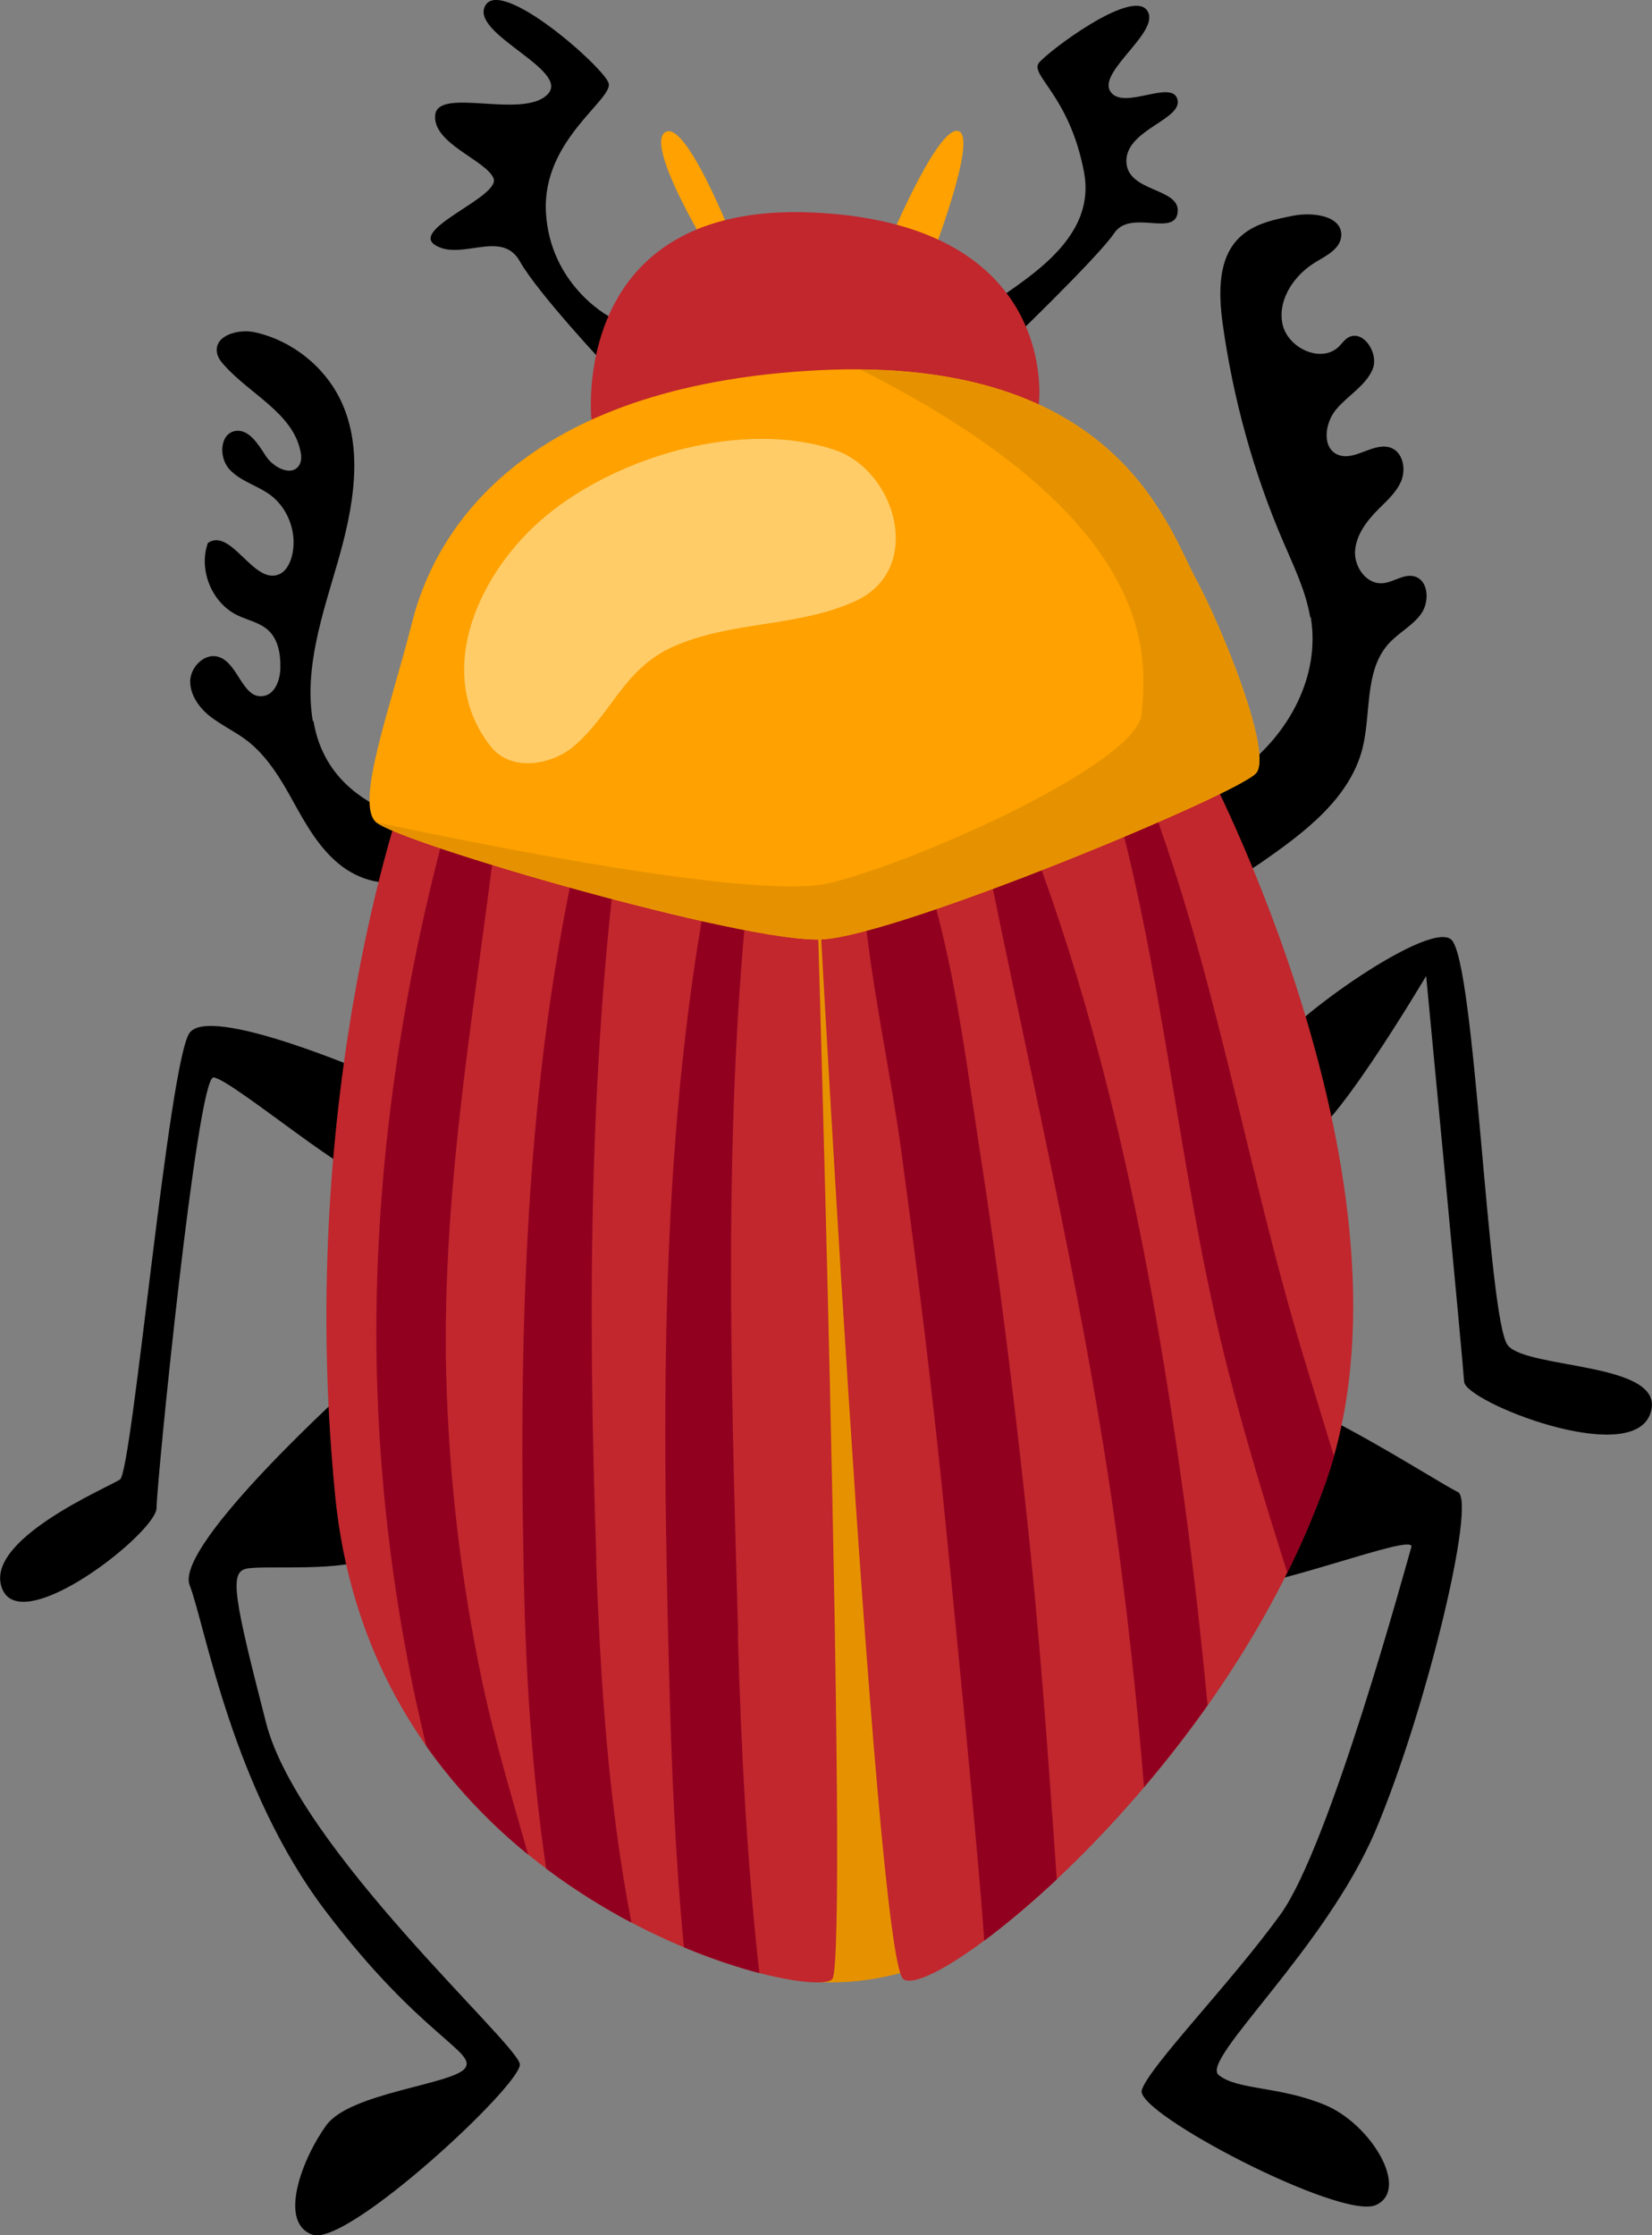 <?xml version="1.0" encoding="UTF-8"?><svg xmlns="http://www.w3.org/2000/svg" viewBox="0 0 56.98 77.07"><rect x="0" y="0" width="56.98" height="77.07" fill="#808080" stroke="none"/><defs><style>.d{fill:#ffa100;}.e{opacity:.5;}.f{fill:#c1272d;}.g{fill:#e69200;}.h{fill:#91001f;}.i{fill:#fff7cf;}</style></defs><g id="a"/><g id="b"><g id="c"><g><path d="M45.19,21.28c-.15-.9-.56-1.74-.92-2.58-1.04-2.41-1.74-4.96-2.1-7.55-.14-1.04-.17-2.24,.58-2.96,.48-.47,1.18-.62,1.84-.75,.69-.14,1.73,0,1.67,.71-.04,.43-.5,.66-.87,.88-.74,.44-1.32,1.28-1.16,2.12s1.33,1.4,1.95,.8c.1-.1,.18-.22,.3-.3,.52-.33,1.1,.53,.86,1.09s-.84,.89-1.24,1.36c-.41,.47-.52,1.35,.05,1.58,.59,.24,1.26-.48,1.85-.23,.39,.17,.49,.71,.34,1.11-.16,.4-.49,.69-.79,.99-.39,.39-.76,.86-.81,1.42-.05,.55,.37,1.17,.93,1.14,.38-.02,.73-.33,1.1-.24,.5,.12,.55,.86,.25,1.29-.3,.42-.79,.66-1.13,1.04-.84,.94-.59,2.4-.9,3.62-.45,1.73-2.02,2.9-3.49,3.92-.65,.45-1.52,.92-2.19,.48-1.92-1.26,.73-3.11,1.55-3.72,1.59-1.2,2.69-3.19,2.35-5.22Z"/><path d="M10.79,24.87c-.31-1.86,.35-3.72,.87-5.53,.52-1.81,.9-3.82,.1-5.52-.56-1.18-1.68-2.07-2.95-2.36-.57-.13-1.4,.09-1.33,.67,.02,.19,.14,.34,.27,.48,.89,.99,2.33,1.63,2.61,2.93,.04,.17,.05,.35-.04,.5-.26,.41-.9,.08-1.16-.33-.26-.4-.58-.93-1.05-.85-.54,.1-.57,.94-.18,1.34,.38,.4,.95,.54,1.4,.87,.65,.49,.95,1.4,.72,2.17-.07,.22-.19,.45-.4,.55-.88,.43-1.67-1.62-2.48-1.07-.33,.92,.13,2.06,1.01,2.49,.35,.17,.77,.25,1.06,.51,.35,.31,.44,.82,.43,1.29,0,.42-.18,.94-.6,.99-.71,.1-.85-1.14-1.53-1.35-.47-.15-.96,.33-.98,.82-.01,.49,.31,.94,.7,1.24s.84,.51,1.24,.81c.71,.54,1.18,1.33,1.61,2.11s.88,1.58,1.57,2.15c.69,.57,1.68,.86,2.49,.47,.45-.22,.92-.83,.85-1.36-.13-1.07-.53-.48-1.29-.77-1.51-.57-2.64-1.57-2.92-3.27Z"/><path d="M33.67,10.9c.93-.93,4.22-2.3,3.72-4.96-.5-2.66-1.9-3.36-1.55-3.78,.35-.42,3.15-2.52,3.71-1.82s-1.68,2.1-1.26,2.8c.42,.7,2.12-.42,2.32,.28,.2,.7-1.76,1.04-1.76,2.13s1.87,.91,1.77,1.77-1.63-.12-2.19,.72c-.56,.84-3.92,4.06-3.92,4.06l-.84-1.2Z"/><path d="M20.99,10.9s-2.02-1.08-2.16-3.58c-.14-2.5,2.35-3.9,2.16-4.46S17.3-.79,16.74,.19c-.56,.98,3.01,2.24,2.13,3.08-.87,.84-3.77-.28-3.86,.7-.09,.98,1.73,1.54,2.01,2.17s-2.9,1.75-2.01,2.31c.89,.56,2.29-.56,2.92,.56,.63,1.12,3.08,3.72,3.08,3.72v-1.84Z"/><path d="M12.75,37.01s-5.49-2.38-6.21-1.4c-.72,.98-1.98,15.12-2.4,15.4S-.62,53.11,.08,54.79c.7,1.68,5.32-1.96,5.32-2.8s1.4-14.84,1.96-14.84,5.19,3.92,5.39,3.36,0-3.5,0-3.5Z"/><path d="M44.03,36.17c-.14-.56,5.18-4.47,6.02-3.78,.84,.7,1.26,13.16,1.96,14,.7,.84,5.6,.56,4.9,2.38-.7,1.82-6.37-.44-6.41-1.13s-1.31-13.99-1.31-13.99c0,0-3.56,6.02-4.29,5.6-.73-.42-.87-3.08-.87-3.08Z"/><path d="M12.26,47.64s-6.25,5.61-5.72,7.01c.54,1.4,1.47,7.03,4.72,11.28,3.24,4.26,5.2,4.82,4.78,5.38-.42,.56-3.96,.84-4.78,1.96-.82,1.12-1.69,3.36-.48,3.78,1.2,.42,7.22-5.18,7.15-5.88-.07-.7-7.63-7.42-8.75-11.76-1.12-4.34-1.26-5.18-.7-5.32s3.41,.14,4.37-.42c.95-.56,.34-6.89-.59-6.03Z"/><path d="M43.41,48.22c-.68,.84-3.08,6.49-1.38,6.57,1.7,.07,6.81-1.98,6.65-1.45-.16,.53-2.8,10.29-4.51,12.66-1.71,2.37-4.56,5.28-4.79,6.07-.22,.79,6.87,4.48,8.07,3.96,1.2-.53-.16-2.79-1.74-3.45-1.58-.66-3.04-.51-3.68-1.04-.63-.53,3.69-4.35,5.42-8.44,1.73-4.09,3.49-11.36,2.83-11.66-.66-.3-6.27-3.96-6.87-3.22Z"/><path class="d" d="M24.58,8.85s-2.4-3.88-1.62-4.3c.78-.42,2.56,4.3,2.56,4.3h4.93s1.86-4.57,2.61-4.33c.75,.24-1.24,5.17-1.24,5.17l-6.72,1.21-.52-2.05Z"/><ellipse class="g" cx="28.65" cy="47.69" rx="13.65" ry="20.66"/><path class="f" d="M20.4,14.48s-.82-7.57,7.7-7.15c8.52,.42,7.73,6.61,7.73,6.61l-15.42,.53Z"/><path class="f" d="M41.51,26.23s7.84,14.7,4.2,24.92c-3.64,10.22-13.58,17.92-14.56,17.08-.98-.84-3.04-39.76-3.04-39.76l13.4-2.24Z"/><path class="f" d="M28.11,28.47s1.19,38.92,.6,39.76c-.6,.84-15.75-2.52-17.15-16.66-1.4-14.14,2.52-24.64,2.52-24.64l14.04,1.54Z"/><g><path class="h" d="M35.38,51.95c-.44-4.06-.94-8.13-1.57-12.17-.6-3.86-1.06-8.22-2.71-11.81l-1.41,.24c-.13,3.81,.91,7.82,1.41,11.58,.58,4.29,1.11,8.58,1.53,12.88,.4,4.08,.81,8.15,1.16,12.23,.06,.66,.11,1.34,.16,2.01,.75-.56,1.6-1.27,2.5-2.11-.3-4.29-.6-8.58-1.07-12.85Z"/><path class="h" d="M39.3,26.6l-1.08,.18c1.96,6.72,2.42,13.81,4.17,20.59,.59,2.3,1.29,4.58,2.01,6.85,.49-.99,.94-2.02,1.31-3.07,.11-.31,.21-.62,.3-.94-.36-1.18-.72-2.36-1.08-3.54-2.01-6.65-3.06-13.61-5.64-20.07Z"/><path class="h" d="M40.84,51.7c-1.12-8.23-2.77-16.65-5.94-24.37l-1.27,.21c1.6,8.29,3.62,16.45,4.81,24.82,.43,3.08,.77,6.17,1.02,9.26,.74-.87,1.48-1.82,2.19-2.82-.22-2.37-.49-4.74-.81-7.11Z"/></g><g><path class="h" d="M25.46,56.37c-.26-9.35-.59-18.82,.63-28.12l-1.18-.13c-2.18,9.74-2.09,19.71-1.83,29.63,.08,3.12,.21,6.27,.51,9.39,.96,.4,1.85,.69,2.6,.89-.43-3.87-.63-7.76-.74-11.66Z"/><path class="h" d="M18.21,63.93c-.55-1.97-1.15-3.92-1.57-5.91-.74-3.5-1.16-7.07-1.25-10.64-.17-6.79,1.14-13.39,1.89-20.09l-1.51-.17c-1.96,6.76-3.01,13.91-2.75,20.93,.13,3.56,.58,7.12,1.33,10.61,.11,.51,.23,1.02,.35,1.54,1.04,1.47,2.24,2.71,3.51,3.74Z"/><path class="h" d="M20.57,53.78c-.3-8.64-.28-17.45,.93-26.04l-1.17-.13c-2.21,8.8-2.45,17.83-2.26,26.88,.07,3.32,.28,6.65,.77,9.94,.98,.73,1.97,1.35,2.94,1.86-.8-4.11-1.07-8.33-1.22-12.51Z"/></g><path class="d" d="M27.79,12.79c-10.2,.67-12.88,5.88-13.58,8.68-.7,2.8-1.96,6.16-1.26,6.86,.7,.7,12.74,4.2,15.4,4.06,2.66-.14,14.42-5.04,14.98-5.74,.56-.7-1.12-4.9-2.1-6.72-.98-1.82-2.8-7.84-13.44-7.14Z"/><path class="g" d="M29.67,12.74c10.62,5.35,9.82,10.18,9.71,11.86-.11,1.68-7.59,5.06-10.73,5.84-2.46,.61-11.78-1.26-15.67-2.09,.87,.74,12.74,4.18,15.37,4.04,2.66-.14,14.42-5.04,14.98-5.74,.56-.7-1.12-4.9-2.1-6.72-.92-1.71-2.58-7.11-11.56-7.19Z"/><g class="e"><path class="i" d="M19.79,25.73c1.31-1.11,1.71-2.66,3.42-3.43,2.01-.9,4.27-.66,6.28-1.57,2.41-1.09,1.42-4.49-.68-5.21-3.15-1.07-7.47,.19-9.97,2.26-2.27,1.87-3.95,5.36-1.92,7.95,.71,.91,2.12,.64,2.87,0h0Z"/></g></g></g></g></svg>